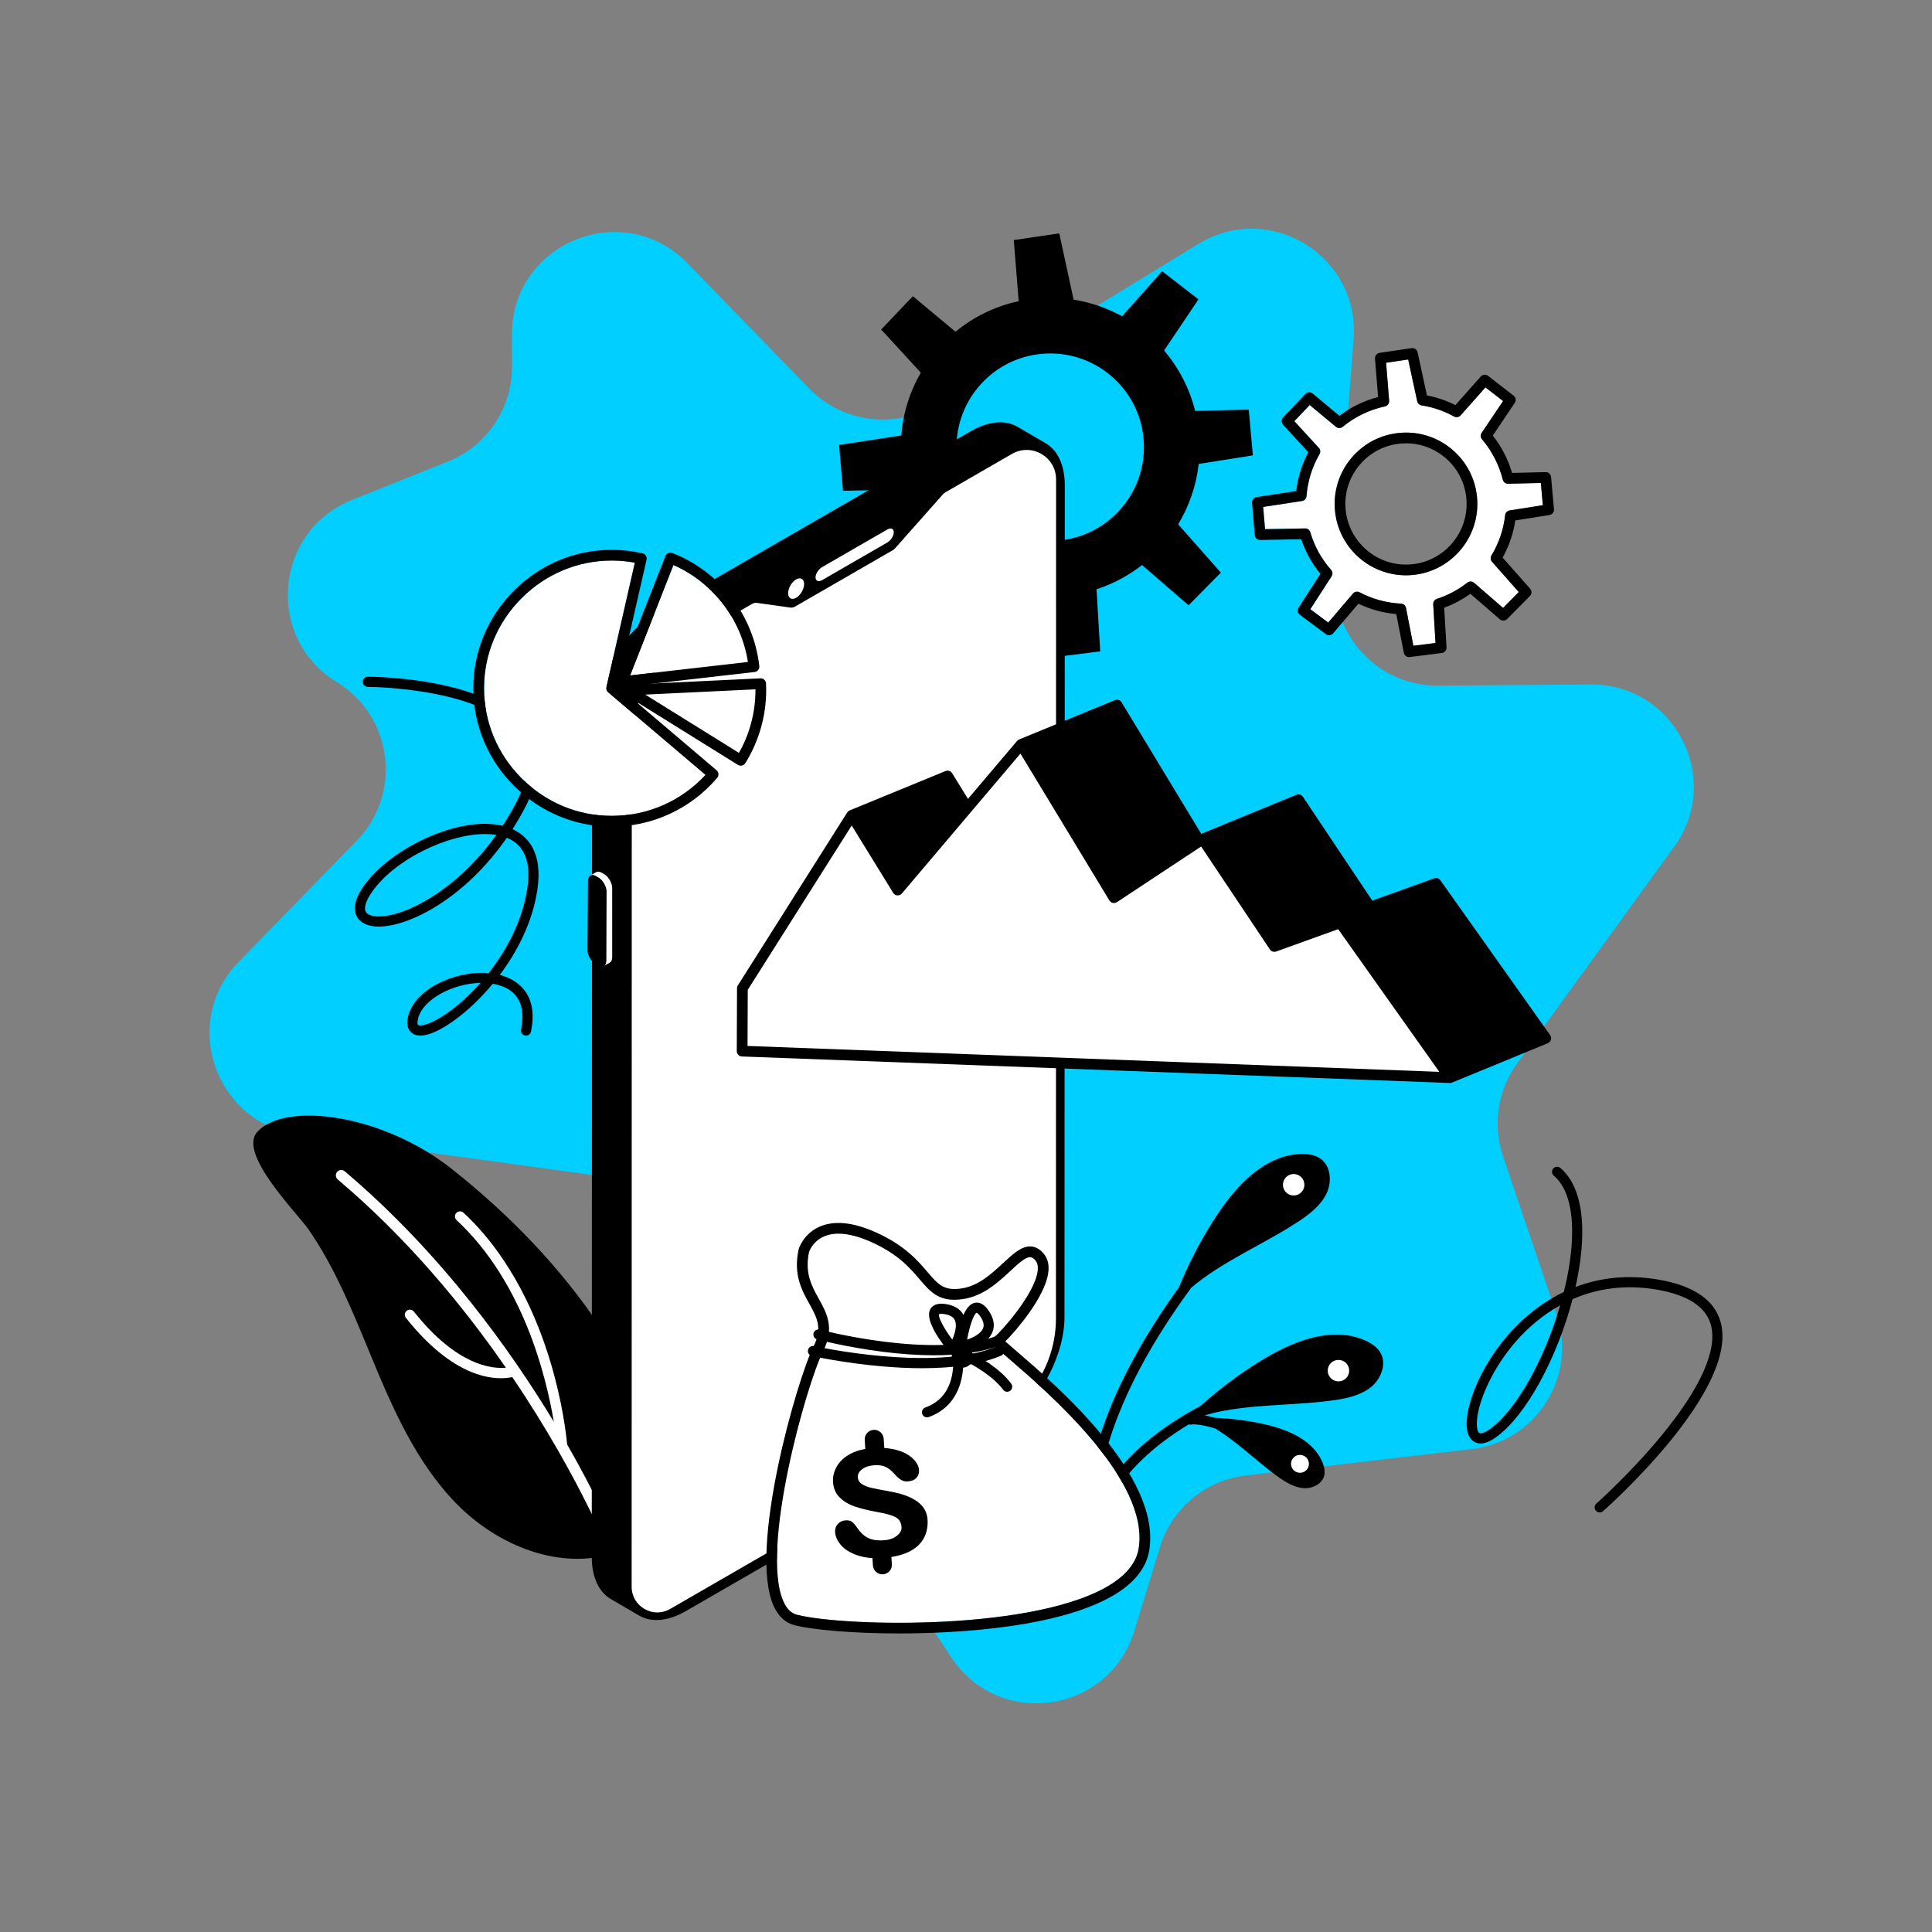 <svg viewBox="0 0 3000 3000" version="1.1" style="enable-background:new 0 0 3000 3000" y="0" x="0" id="financial-planning" xml:space="preserve" xmlns="http://www.w3.org/2000/svg">
  <rect x="0" y="0" width="3000" height="3000" fill="#808080" stroke="none"/>
  <g>
    <path style="fill:#00cfff" d="M2599.71,1314.7l-243.99,336.8c-30.17,41.65-38.3,95.33-21.8,144.05l83.32,246
		c32.4,95.66-31.6,196.86-131.92,208.59l-350.72,40.99c-62.6,7.32-114.94,50.97-133.37,111.24l-39.81,130.16
		c-39.2,128.16-209.77,153.07-283.98,41.47l-452.75-680.86c-25.2-37.9-65.45-63.15-110.54-69.36l-451.49-62.14
		c-129.01-17.76-182.93-174.75-92.05-268.03l183.37-188.21c71.13-73.01,56-193.18-31.01-246.27l0,0
		c-111.59-68.1-97.64-234.34,23.74-282.89l148.58-59.42c60.54-24.21,100.11-82.98,99.79-148.18l-0.24-48.47
		c-0.71-142.88,172.95-213.89,272.55-111.44l189.25,194.66c51.72,53.2,133.4,63.47,196.68,24.74l407.41-249.35
		c110.49-67.62,251.09,18.43,241.13,147.58l-28.3,367.34c-7.14,92.67,66.52,171.62,159.46,170.93l236.95-1.78
		C2600.11,1061.87,2676.06,1209.31,2599.71,1314.7z"></path>
    <g>
      <g>
        <g>
          <path d="M1830.54,1999.22c17.41-42.24,37.72-80.58,61.47-115.85c38.85-57.66,80.65-88.37,124.3-91.32
					c1.01-0.07,2.02-0.12,3.03-0.16c13.52-0.53,24.26,2.1,31.91,7.82c15.68,11.74,16.76,36.31,8.73,53.28
					c-9.08,19.21-27.6,33.15-44.51,44.24c-20.85,13.68-43.2,25.97-64.81,37.86c-27.74,15.27-56.44,31.05-82.63,50.08
					c-6.33,4.6-12.38,9.38-18.17,14.28c-52.84,71.69-116.35,174.71-138,278.89c-4.62,22.25-6.56,41.01-7.11,56.11
					c17.24-39.49,58.86-97.66,159.17-151.15c32.36-28.92,65.64-53.46,100.55-74.2c59.78-35.49,110.7-45.36,151.42-29.35
					c0.94,0.37,1.88,0.75,2.8,1.15c12.45,5.31,21.02,12.28,25.49,20.72c9.15,17.32-0.39,39.99-14.91,51.89
					c-16.43,13.48-39.13,18.15-59.16,20.94c-24.69,3.44-50.16,4.98-74.78,6.49c-31.61,1.93-64.3,3.91-96.11,9.91
					c-9.9,1.87-19.5,4.18-28.79,6.87c-0.01,0-0.02,0.01-0.02,0.01c4.6,0.85,9.91,2.08,16.02,3.84c26.69,1.15,52.13,4.41,76.74,9.91
					c46.37,10.37,76.31,29.32,89.06,56.37c0.29,0.62,0.58,1.25,0.85,1.89c3.7,8.48,4.7,15.96,2.97,22.25
					c-3.57,12.9-18.93,19.71-31.73,18.82c-14.49-1-27.97-9.31-39.24-17.31c-13.89-9.86-27.28-21.03-40.23-31.82
					c-16.62-13.86-33.81-28.19-52.44-40.12c-1.78-1.14-3.57-2.24-5.36-3.32c-25.69-8.06-36.62-6.35-37.15-6.26
					c-1.42,0.32-2.82,0.21-4.12-0.2c-59.76,36.25-92.71,72.84-110.65,100.22c-26.24,40.06-26.85,69.44-26.86,69.82
					c0,0.15-0.04,0.28-0.04,0.42c-0.02,0.28-0.04,0.55-0.09,0.83c-0.04,0.25-0.1,0.49-0.16,0.73c-0.07,0.25-0.14,0.49-0.23,0.73
					c-0.09,0.24-0.19,0.48-0.31,0.71c-0.11,0.22-0.23,0.44-0.36,0.65c-0.13,0.22-0.27,0.42-0.42,0.62c-0.15,0.2-0.32,0.4-0.49,0.59
					c-0.17,0.18-0.34,0.35-0.52,0.51c-0.19,0.17-0.39,0.34-0.6,0.49c-0.21,0.15-0.42,0.29-0.64,0.42c-0.21,0.13-0.42,0.24-0.65,0.35
					c-0.25,0.12-0.52,0.22-0.79,0.32c-0.13,0.05-0.25,0.12-0.39,0.16c-0.08,0.02-0.15,0.01-0.23,0.03
					c-0.51,0.13-1.04,0.21-1.58,0.24c-0.11,0.01-0.22,0.03-0.33,0.03c-0.02,0-0.04,0.01-0.06,0.01c-0.58,0-1.15-0.09-1.69-0.21
					c-0.07-0.02-0.14-0.01-0.21-0.02c0,0,0,0-0.01,0s0,0-0.01,0c-0.59-0.15-1.14-0.38-1.67-0.66c-0.12-0.06-0.23-0.12-0.35-0.19
					c-0.51-0.3-1-0.64-1.43-1.04c-0.06-0.05-0.11-0.12-0.16-0.17c-0.39-0.38-0.73-0.81-1.03-1.26c-0.07-0.1-0.14-0.2-0.21-0.31
					c-0.31-0.52-0.56-1.08-0.74-1.68c-0.01-0.05-0.04-0.08-0.06-0.13c-0.45-1.54-10.78-38.41,3.25-107.28
					C1717.12,2173.68,1777.84,2072.16,1830.54,1999.22z"></path>
          <circle style="fill:#fff" r="16.67" cy="1839.69" cx="2008.79"></circle>
          <circle style="fill:#fff" r="16.67" cy="2128.34" cx="2078.36"></circle>
          <circle style="fill:#fff" r="13.89" cy="2273.06" cx="2018.61"></circle>
        </g>
        <g>
          <path d="M933.4,2062.49c36.6,55.08,67.21,114.13,90.1,177.07c11.61,31.92,21.32,66.97,11.24,99.41
					c-11.01,35.42-44.06,60.36-79.25,72.1c-85.96,28.68-182.97-11.2-246.45-75.88c-63.48-64.68-100.23-150.28-134.79-234.06
					c-27.21-65.95-54.31-132.97-95.1-191.96c-17.49-25.29-111.1-118.71-79.26-151.96c43.32-46.92,193.66-27.6,301.76,58.02
					C790.69,1885.76,870.81,1968.31,933.4,2062.49z"></path>
          <path style="fill:#fff" d="M523.5,1819.73c2.97-3.52,8.23-3.95,11.74-0.98c151.18,127.81,259.46,281.15,323.68,387.28
					c0.35,0.58,0.69,1.15,1.04,1.73c-11.8-70.72-47.77-217.34-150.98-313.12c-3.19-2.96-3.38-7.94-0.42-11.13
					c2.96-3.19,7.94-3.37,11.13-0.42c75.45,70.02,115.3,165.43,135.44,233.14c18.43,61.95,24.1,111.51,25.51,126.68
					c55.02,96.05,82.29,164.32,82.6,165.09c1.69,4.28-0.4,9.12-4.68,10.82c-0.04,0.01-0.08,0.03-0.12,0.04
					c-4.25,1.61-9.02-0.49-10.7-4.72c-0.59-1.48-27.12-67.39-80.91-161.32c-0.32-0.44-0.59-0.91-0.81-1.41
					c-19.83-34.55-43.33-72.84-70.56-113.09c-20.94,4.56-85.78,8.03-165.14-91.93c-2.71-3.41-2.14-8.36,1.27-11.06
					c3.41-2.71,8.36-2.14,11.06,1.27c66.2,83.38,120.48,89.25,142.89,87.2c-66.08-95.61-152.8-200.8-261.05-292.31
					C520.97,1828.5,520.53,1823.25,523.5,1819.73z"></path>
        </g>
        <g>
          <g>
            <path d="M1581.79,467.67c-36.92,7.93-70.3,24.54-98.14,47.42l-66.13-55.12l-49.24,51.68l61.52,66.98
						c-16.9,29.28-27.53,62.46-30.25,97.57l-96.6,14.73l6.05,71.1l99.35-1.8c9.7,32.92,26.43,62.57,48.32,87.4l-52.86,81.89
						l57.25,42.61l61.79-72.4c29.19,15.38,61.93,24.67,96.39,26.35l18.33,94.29l70.81-8.92l-5.69-96.47
						c25.97-8.44,49.8-21.3,70.7-37.61l72.19,62.51l50.18-50.73l-66.31-75c16.96-28.09,28.09-59.94,31.86-93.76l84.14-13.29
						l-6.41-71.06l-83.25,1.95c-8.81-35.32-25.6-67.19-48.23-93.78l53.4-79.39l-56.44-43.68l-62.03,69.97
						c-23.13-12.73-48.58-21.6-75.41-25.83l-22.25-102.92l-70.62,10.41L1581.79,467.67z M1618.46,549.35
						c80.1-6.81,150.57,52.61,157.35,132.71c6.81,80.1-52.61,150.56-132.7,157.39c-80.11,6.8-150.57-52.63-157.37-132.73
						C1478.94,626.63,1538.36,556.16,1618.46,549.35z"></path>
          </g>
        </g>
        <g>
          <path d="M919.37,1126.38c-0.17-64.82,45.42-143.67,101.76-176.18l486.04-280.48c28.36-16.37,54.07-17.89,72.63-7.1l43.44,25.35
					c0.05,0.03,0.1,0.06,0.15,0.09l0.28,0.16l0,0.01c18.31,10.65,29.67,33.26,29.76,65.46l-0.51,1291.27
					c0.17,64.73-45.42,143.67-101.76,176.19l-486.03,280.48c-28.36,16.36-54.05,17.86-72.61,7.06l0,0.01l-43.88-25.59
					c-18.32-10.65-29.68-33.3-29.77-65.46L919.37,1126.38z"></path>
          <path style="fill:none" d="M1073.73,992.01l94.28-54.41c2.22-1.28,4.81-1.79,7.35-1.43l51.66,7.25c2.54,0.36,5.13-0.14,7.35-1.43
					l152.28-87.86c1.07-0.62,2.04-1.41,2.86-2.33l75.14-84.72c0.82-0.93,1.79-1.71,2.86-2.33l103.8-59.9
					c30.48-17.59,68.56,4.41,68.56,39.6l-0.19,1302.6c-0.01,65.34-34.87,125.71-91.46,158.37l-79.38,45.82l-299.72,172.94
					l-128.57,74.21c-26.56,15.33-59.76-3.84-59.75-34.51l0.19-1311.33C981.02,1086.32,1016.36,1025.12,1073.73,992.01z"></path>
          <path style="fill:#fff" d="M1040.57,2498.39l128.57-74.21l299.72-172.94l79.38-45.82c56.59-32.66,91.45-93.04,91.46-158.37
					l0.19-1302.6c0-35.19-38.08-57.18-68.56-39.6l-103.8,59.9c-1.07,0.62-2.04,1.41-2.86,2.33l-75.14,84.72
					c-0.82,0.93-1.79,1.71-2.86,2.33L1234.38,942c-2.22,1.28-4.81,1.78-7.35,1.43l-51.66-7.25c-2.54-0.36-5.13,0.15-7.35,1.43
					l-94.28,54.41c-57.37,33.11-92.71,94.31-92.72,160.54l-0.19,1311.33C980.81,2494.55,1014.01,2513.72,1040.57,2498.39z"></path>
          <path style="fill:#fff" d="m1377.76 842.41-101.26 58.45c-5.58 3.22-10.1 1.31-10.1-4.27 0-5.58 4.52-12.71 10.1-15.93l101.26-58.45c5.58-3.22 10.1-1.31 10.1 4.27C1387.86 832.06 1383.34 839.19 1377.76 842.41zM943.53 1361.94c1.98 2.26 3.67 4.92 4.9 7.71 1.4 3.16 2.2 6.48 2.2 9.53l-.01 107.33c-.01 4.02-1.42 6.84-3.68 8.16l-9.18 5.32c2.27-1.32 3.68-4.14 3.69-8.16l.01-107.33c.01-3.05-.8-6.37-2.2-9.53-1.23-2.78-2.92-5.45-4.9-7.71-1.67-1.9-3.55-3.52-5.55-4.67l-3.49-2.01c-3.51-2.03-6.7-2.21-9.02-.86l9.17-5.33c2.31-1.35 5.51-1.16 9.02.86l3.49 2.01C939.97 1358.43 941.86 1360.04 943.53 1361.94z"></path>
          <path d="M941.77,1384.61l-0.78,107.33c-0.08,8.1-5.77,11.28-12.78,7.16l-3.47-2.04c-6.95-4.08-12.57-13.9-12.49-22l0.78-107.33
					c0.08-8.01,5.83-11.23,12.78-7.16l3.47,2.04C936.3,1366.74,941.85,1376.6,941.77,1384.61z"></path>
          <path style="fill:#fff" d="M1236.18,899.71c-6.85,3.95-12.38,13.54-12.36,21.41c0.02,7.87,5.59,11.05,12.44,7.1
					c6.85-3.95,12.39-13.54,12.37-21.41C1248.6,898.94,1243.03,895.76,1236.18,899.71z"></path>
          <g>
            <path style="fill:#fff" d="M1376.71,2237.07c1.2-0.24,2.33-0.36,3.34-0.36c1.97,0,3.5,0.45,4.26,1.3c1.13,1.27,1.13,4.15,0.01,7.5
						c-3.42,10.27-15.77,21.16-26.44,23.31c-3.53,0.71-6.44,0.35-7.58-0.95c-1.12-1.27-1.13-4.15-0.01-7.5
						C1353.75,2249.94,1365.86,2239.27,1376.71,2237.07z"></path>
            <path d="M1338.49,2278.32c3.82,4.32,9.52,6.61,16.14,6.61c2.04,0,4.17-0.22,6.36-0.66c16.25-3.28,33.06-18.11,38.27-33.77
						c2.97-8.92,1.82-17.27-3.16-22.91c-5-5.66-13.21-7.83-22.5-5.95c-16.24,3.28-33.04,18.11-38.26,33.77
						C1332.36,2264.33,1333.51,2272.68,1338.49,2278.32z M1350.27,2260.39c3.48-10.45,15.58-21.12,26.43-23.31
						c1.2-0.24,2.33-0.36,3.34-0.36c1.97,0,3.5,0.45,4.26,1.3c1.13,1.27,1.13,4.15,0.01,7.5c-3.42,10.27-15.77,21.16-26.44,23.31
						c-3.53,0.71-6.44,0.35-7.58-0.95C1349.16,2266.61,1349.16,2263.74,1350.27,2260.39z"></path>
          </g>
        </g>
        <path d="M652.65,1608.08c-5.82,0-10.56-1.64-14.16-4.92c-5.96-5.42-7.5-14.04-4.58-25.61c5.51-21.84,25.66-41.68,55.29-54.43
				c22.5-9.69,47.54-13.95,69.63-12.15c28.29-36,52.47-81.53,60.01-131.66c6.17-40.96-4.55-67.35-31.86-78.47
				c-65.81,94.92-151.99,137.96-198.81,137.96c-0.18,0-0.36,0-0.54,0c-16.48-0.12-28.45-5.79-33.7-15.97
				c-4.27-8.28-5.87-23.12,10.74-46.86c40.71-58.16,148.03-110.08,215.79-93.69c6.77-10.33,13.28-21.26,19.44-32.79
				c21.89-40.96,24.66-75.63,8.22-103.05c-47.27-78.9-235.11-79.87-237.01-79.87c-4.35,0-7.87-3.53-7.87-7.87
				c0-4.35,3.53-7.87,7.87-7.87c8.09,0,198.65,1,250.51,87.51c19.48,32.5,16.85,72.4-7.84,118.58
				c-5.72,10.71-11.72,20.91-17.93,30.62c23.28,10.6,47.38,35.56,38.56,94.13c-7.48,49.7-30.63,95.2-58.38,132.13
				c20.75,5.36,61.49,24.13,48.5,87.96c-0.87,4.26-5.03,7.01-9.29,6.14c-4.26-0.87-7.01-5.02-6.15-9.29
				c9.83-48.32-15.75-64.77-38.95-70.05c-1.65-0.37-3.32-0.7-5-0.99c-33.5,40.4-71.33,68.42-96,77.18
				C662.94,1606.98,657.43,1608.08,652.65,1608.08z M746.11,1526.24c-42.88,0.77-89.41,25.37-96.93,55.16
				c-1.65,6.56-0.79,9.48-0.09,10.11c1,0.91,5.38,1.76,14.79-1.58C685.09,1582.39,716.74,1559.49,746.11,1526.24z M753.22,1295.08
				c-58.36,0-140.28,39.4-175.65,89.93c-9.31,13.29-12.82,24.45-9.65,30.61c2.41,4.66,9.63,7.38,19.82,7.45c0.15,0,0.3,0,0.45,0
				c41.27,0,120.77-40.39,182.57-126.65C765.23,1295.51,759.36,1295.08,753.22,1295.08z"></path>
        <g>
          <path style="fill:none" d="M2277.01,774.56c-2.12-25.05-13.88-47.78-33.09-63.99c-19.22-16.21-43.6-23.95-68.66-21.83
					c-25.05,2.13-47.78,13.89-63.98,33.11c-16.21,19.22-23.96,43.6-21.83,68.65c4.39,51.72,50.03,90.21,101.76,85.83
					C2242.91,871.93,2281.4,826.28,2277.01,774.56z"></path>
          <path style="fill:#fff" d="M2392.59,749.97l-50.81,1.19c-3.88,0.14-7.34-2.53-8.28-6.32c-5.72-22.93-16.86-44.59-32.21-62.62
					c-2.42-2.85-2.65-6.95-0.57-10.05l33.24-49.41l-27.4-21.2l-38.49,43.42c-2.59,2.92-6.85,3.65-10.26,1.77
					c-15.72-8.66-32.67-14.46-50.36-17.25c-3.4-0.54-6.12-3.11-6.85-6.47l-14.01-64.82l-34.29,5.06l4.72,59.03
					c0.33,4.17-2.47,7.93-6.56,8.81c-23.92,5.14-46.58,16.09-65.54,31.67c-3.09,2.54-7.55,2.53-10.63-0.04l-40.56-33.81l-23.9,25.09
					l38.03,41.4c2.46,2.68,2.9,6.65,1.08,9.8c-11.62,20.12-18.41,42.04-20.2,65.16c-0.3,3.86-3.22,7.01-7.05,7.6l-60.29,9.2
					l2.93,34.51l62.14-1.13c3.81-0.14,7.09,2.38,8.15,5.98c6.39,21.69,17.25,41.32,32.27,58.37c2.47,2.8,2.77,6.9,0.75,10.03
					l-32.98,51.09l27.79,20.68l38.43-45.03c1.63-1.91,3.97-2.92,6.34-2.92c1.32,0,2.65,0.31,3.88,0.96
					c20.06,10.57,41.72,16.49,64.37,17.6c3.83,0.19,7.04,2.96,7.77,6.73l11.41,58.72l34.37-4.33l-3.55-60.12
					c-0.22-3.79,2.14-7.25,5.75-8.42c17.09-5.55,32.97-14,47.21-25.12c3.13-2.45,7.57-2.34,10.58,0.27l44.92,38.89l24.36-24.63
					l-41.51-46.95c-2.41-2.73-2.78-6.71-0.89-9.83c11.64-19.27,18.8-40.33,21.28-62.61c0.42-3.73,3.27-6.72,6.98-7.31l51.52-8.14
					L2392.59,749.97z M2192.61,892.94c-3.17,0.27-6.33,0.4-9.45,0.4c-56.9,0-105.43-43.72-110.33-101.42
					c-2.51-29.48,6.62-58.18,25.7-80.81c19.08-22.63,45.83-36.47,75.31-38.98c29.5-2.5,58.19,6.62,80.81,25.7
					c22.62,19.08,36.46,45.83,38.96,75.32C2298.79,834.02,2253.48,887.76,2192.61,892.94z"></path>
          <path d="M2408.5,740.7c-0.39-4.37-4.17-7.78-8.5-7.58l-52.07,1.22c-6.13-20.97-16.36-40.81-29.91-58.01l34.13-50.74
					c2.45-3.64,1.65-8.56-1.81-11.24l-39.72-30.75c-3.47-2.68-8.43-2.22-11.34,1.06l-39.33,44.37
					c-14.02-7.03-28.84-12.06-44.22-15.01l-14.48-66.96c-0.93-4.29-5.04-7.12-9.36-6.48l-49.71,7.33c-4.34,0.64-7.44,4.54-7.09,8.91
					l4.78,59.68c-21.64,5.65-42.17,15.59-60.05,29.1l-41.36-34.48c-3.37-2.81-8.34-2.52-11.37,0.65l-34.66,36.38
					c-3.03,3.18-3.07,8.15-0.11,11.39l39.24,42.72c-10.02,18.85-16.31,39.05-18.76,60.21l-61.59,9.39
					c-4.34,0.66-7.42,4.57-7.05,8.94l4.26,50.05c0.37,4.32,3.98,7.63,8.3,7.63c0.05,0,0.1,0,0.15,0l63.7-1.16
					c6.58,19.64,16.56,37.68,29.73,53.76l-33.85,52.44c-2.38,3.69-1.49,8.59,2.03,11.2l40.3,29.99c3.52,2.62,8.47,2.06,11.31-1.27
					l39.25-45.99c18.57,8.89,38.29,14.27,58.79,16.05l11.68,60.08c0.77,3.96,4.24,6.74,8.17,6.74c0.35,0,0.7-0.02,1.05-0.07
					l49.84-6.27c4.35-0.55,7.54-4.38,7.28-8.76l-3.63-61.6c14.48-5.32,28.12-12.56,40.69-21.59l45.74,39.6
					c3.32,2.88,8.3,2.68,11.38-0.44l35.32-35.71c3.08-3.12,3.22-8.09,0.32-11.38l-42.69-48.29c10.04-18.02,16.63-37.39,19.66-57.72
					l53.07-8.38c4.33-0.68,7.39-4.61,7-8.98L2408.5,740.7z M2337.2,799.91c-2.48,22.28-9.64,43.34-21.28,62.61
					c-1.88,3.12-1.52,7.1,0.89,9.83l41.51,46.95l-24.36,24.63l-44.92-38.89c-3.01-2.61-7.45-2.72-10.58-0.27
					c-14.24,11.11-30.12,19.56-47.21,25.12c-3.61,1.17-5.97,4.63-5.75,8.42l3.55,60.12l-34.37,4.33l-11.41-58.72
					c-0.73-3.77-3.94-6.55-7.77-6.73c-22.65-1.11-44.31-7.03-64.37-17.6c-1.23-0.65-2.56-0.96-3.88-0.96
					c-2.38,0-4.71,1.02-6.34,2.92l-38.43,45.03l-27.79-20.68l32.98-51.09c2.02-3.13,1.72-7.23-0.75-10.03
					c-15.03-17.05-25.88-36.69-32.27-58.37c-1.06-3.6-4.33-6.12-8.15-5.98l-62.14,1.13l-2.93-34.51l60.29-9.2
					c3.83-0.59,6.75-3.73,7.05-7.6c1.79-23.11,8.59-45.03,20.2-65.16c1.82-3.15,1.38-7.12-1.08-9.8l-38.03-41.4l23.9-25.09
					l40.56,33.81c3.08,2.56,7.54,2.58,10.63,0.04c18.95-15.58,41.61-26.53,65.54-31.67c4.09-0.88,6.89-4.64,6.56-8.81l-4.72-59.03
					l34.29-5.06l14.01,64.82c0.73,3.36,3.45,5.94,6.85,6.47c17.69,2.79,34.64,8.59,50.36,17.25c3.41,1.88,7.67,1.15,10.26-1.77
					l38.49-43.42l27.4,21.2l-33.24,49.41c-2.09,3.1-1.85,7.21,0.57,10.05c15.35,18.04,26.49,39.7,32.21,62.62
					c0.94,3.78,4.4,6.46,8.28,6.32l50.81-1.19l3.11,34.49l-51.52,8.14C2340.47,793.18,2337.61,796.18,2337.2,799.91z"></path>
          <path d="M2254.66,697.83c-22.62-19.08-51.32-28.2-80.81-25.7c-29.49,2.51-56.24,16.35-75.31,38.98
					c-19.08,22.63-28.21,51.32-25.7,80.81c4.9,57.7,53.43,101.43,110.33,101.42c3.12,0,6.28-0.13,9.45-0.4
					c60.86-5.18,106.17-58.92,101-119.79C2291.12,743.66,2277.28,716.91,2254.66,697.83z M2089.44,790.51
					c-2.13-25.05,5.62-49.43,21.83-68.65c16.21-19.22,38.93-30.98,63.98-33.11c25.05-2.12,49.44,5.62,68.66,21.83
					c19.22,16.21,30.97,38.93,33.09,63.99c4.4,51.71-34.1,97.37-85.8,101.77C2139.47,880.72,2093.83,842.22,2089.44,790.51z"></path>
        </g>
        <g>
          <path style="fill:#fff" d="M941.74,1066.83l44.05-193.1c-11.84-2.18-23.89-3.28-35.92-3.28c-52.58,0-102.26,20.72-139.88,58.35
					c-37.62,37.62-58.35,87.3-58.35,139.88c0,52.58,20.72,102.26,58.35,139.88c37.63,37.62,87.3,58.35,139.88,58.35
					c55.5,0,108.09-23.1,145.56-63.67l-150.96-128.21C942.1,1073.03,941.04,1069.86,941.74,1066.83z"></path>
          <path d="M1112.7,1196.05l-153.59-130.45l44.82-196.46c0.49-2.15,0.11-4.42-1.07-6.29s-3.05-3.2-5.2-3.69
					c-15.66-3.57-31.74-5.38-47.79-5.38c-57.03,0-110.9,22.46-151.67,63.23c-40.77,40.77-63.23,94.64-63.23,151.67
					s22.46,110.9,63.23,151.67c40.77,40.77,94.64,63.23,151.67,63.23c63.19,0,122.89-27.62,163.79-75.78
					C1116.63,1204.29,1116.2,1199.03,1112.7,1196.05z M949.86,1266.92c-52.58,0-102.26-20.72-139.88-58.35
					c-37.62-37.62-58.35-87.3-58.35-139.88c0-52.58,20.72-102.26,58.35-139.88c37.63-37.62,87.3-58.35,139.88-58.35
					c12.03,0,24.08,1.1,35.92,3.28l-44.05,193.1c-0.69,3.03,0.36,6.19,2.73,8.2l150.96,128.21
					C1057.95,1243.81,1005.36,1266.92,949.86,1266.92z"></path>
        </g>
        <g>
          <path style="fill:#fff" d="M1045.72,877.4l-67.34,171.44l183-20.94c-5.14-32.71-18.41-63.66-38.64-89.99
					C1102.5,911.59,1076,890.79,1045.72,877.4z"></path>
          <path d="M1179.06,1034.26c-4.43-38.75-19.34-75.58-43.11-106.51c-23.77-30.93-55.52-54.81-91.83-69.07
					c-2.05-0.81-4.35-0.77-6.38,0.12c-2.03,0.88-3.62,2.53-4.43,4.59l-75.52,192.26c-1.07,2.72-0.63,5.81,1.15,8.12
					c1.59,2.06,4.04,3.26,6.61,3.26c0.31,0,0.63-0.02,0.95-0.05l205.22-23.49C1176.3,1042.96,1179.58,1038.83,1179.06,1034.26z
					 M978.38,1048.84l67.34-171.44c30.28,13.39,56.78,34.19,77.01,60.51c20.23,26.33,33.5,57.28,38.64,89.99L978.38,1048.84z"></path>
        </g>
        <g>
          <path style="fill:#fff" d="M1173.08,1070.39l-171.13,8.18l145.47,90.51c16.81-29.73,25.66-63.29,25.66-97.55
					C1173.08,1071.14,1173.08,1070.76,1173.08,1070.39z"></path>
          <path d="M1189.5,1061.26c-0.22-4.6-4.18-8.27-8.72-7.92l-206.33,9.86c-3.64,0.17-6.75,2.7-7.67,6.23
					c-0.92,3.53,0.57,7.25,3.66,9.17l175.39,109.12c1.37,0.85,2.89,1.26,4.39,1.26c2.78,0,5.51-1.39,7.08-3.93
					c21.22-34.1,32.43-73.36,32.43-113.53C1189.75,1068.09,1189.67,1064.64,1189.5,1061.26z M1001.95,1078.57l171.13-8.18
					c0,0.38,0,0.75,0,1.13c0,34.27-8.85,67.82-25.66,97.55L1001.95,1078.57z"></path>
        </g>
        <path d="M2484.01,2348.53c-2.18,0-4.35-0.9-5.9-2.66c-2.88-3.26-2.58-8.24,0.68-11.12c0.52-0.46,52.41-46.53,100.07-104.24
				c61.79-74.83,88.64-134.91,77.64-173.77c-7.83-27.67-35.8-45.87-83.13-54.11c-49.82-8.68-93.89-1.71-131.55,14.74
				c-23.82,90.8-72.24,181.74-119.84,215.05c-18.39,12.86-29.4,9.55-35.41,4.52c-18.17-15.24-6.47-59.7,9.07-93.15
				c24.51-52.75,69.7-107.65,132.67-137.66c6.94-27.83,11.41-55.38,12.59-80.74c2.22-47.8-7.51-82.31-28.14-99.81
				c-3.32-2.81-3.73-7.78-0.91-11.1c2.81-3.32,7.79-3.72,11.1-0.91c24.5,20.77,36.14,59.69,33.69,112.55
				c-1.07,22.98-4.64,47.46-10.19,72.26c37.72-14.3,81.1-19.71,129.63-11.27c53.8,9.37,85.96,31.35,95.58,65.34
				c29.72,105.02-173.75,286.43-182.43,294.1C2487.73,2347.88,2485.87,2348.53,2484.01,2348.53z M2422.73,2026.8
				c-52.95,29.26-91.28,77.33-112.8,123.62c-20.22,43.5-18.6,69.95-13.24,74.45c2.38,1.99,8.76-0.11,16.26-5.36
				C2354.9,2190.17,2398.72,2109.33,2422.73,2026.8z"></path>
        <g>
          <path style="fill:#fff" d="M1567.2,2110.39c-24.65-21.18-26.67-22.9-26.12-28.72c0.24-2.59,1.8-5.11,4.01-6.5
					c8.18-6.08,61.84-65.42,66.23-101.77c0.85-7.07-0.29-12.35-3.48-16.13c-4.13-4.89-6.98-5.07-7.91-5.12
					c-7.46-0.47-18.85,10.14-30.94,21.36c-18.68,17.33-41.92,38.9-73.26,43.67c-36.81,5.61-50.52-10.48-67.88-30.83
					c-14.8-17.35-33.21-38.95-74.33-57.42c-31.17-14.01-56.26-16.93-74.56-8.69c-16.48,7.42-21.9,21.67-22.64,23.84
					c-7,32.8,4.2,52.99,15.04,72.52c12.33,22.22,25.09,45.2,6.99,81.14c-26.26,52.16-98.42,309.06-61.67,389.46
					c5.21,11.39,12.14,18.04,21.21,20.32c74.85,18.86,376.74,25.33,489.67-48.96c23.64-15.55,37.29-33.75,40.58-54.09
					C1785.37,2297.77,1626.87,2161.64,1567.2,2110.39z"></path>
          <path d="M1578.06,2097.74c-6.57-5.64-12.9-11.08-17.02-14.82c17.93-17.84,59.9-67.43,66.34-104.3
					c2.31-13.22,0.02-24.02-6.81-32.12c-5.79-6.86-12.4-10.57-19.64-11.01c-14.51-0.9-27.87,11.47-43.29,25.78
					c-17.89,16.6-38.17,35.41-64.44,39.41c-27.63,4.21-36.53-6.23-52.69-25.17c-15.04-17.64-35.65-41.8-80.18-61.81
					c-35.92-16.14-65.73-19.01-88.62-8.51c-24.34,11.16-31.18,33.38-31.46,34.32c-0.06,0.2-0.11,0.4-0.15,0.6
					c-8.51,39.17,4.87,63.28,16.67,84.54c11.63,20.95,20.81,37.49,6.67,65.56c-25,49.65-102.37,315.43-61.94,403.88
					c7.34,16.06,18.21,26,32.3,29.55c27.99,7.05,89.19,12.76,161.99,12.76c23.25,0,47.69-0.58,72.6-1.89
					c156.26-8.21,232.16-38.28,268.31-62.07c27.7-18.22,43.81-40.21,47.88-65.35C1803.31,2291.21,1639.66,2150.66,1578.06,2097.74z
					 M1768.12,2404.45c-3.29,20.34-16.94,38.54-40.58,54.09c-112.93,74.28-414.82,67.82-489.67,48.96
					c-9.07-2.28-16.01-8.93-21.21-20.32c-36.75-80.4,35.41-337.3,61.67-389.46c18.1-35.94,5.34-58.92-6.99-81.14
					c-10.84-19.53-22.04-39.72-15.04-72.52c0.74-2.17,6.16-16.42,22.64-23.84c18.3-8.24,43.39-5.32,74.56,8.69
					c41.12,18.48,59.54,40.07,74.33,57.42c17.36,20.36,31.07,36.44,67.88,30.83c31.34-4.77,54.58-26.34,73.26-43.67
					c12.09-11.22,23.48-21.83,30.94-21.36c0.94,0.06,3.78,0.23,7.91,5.12c3.19,3.78,4.33,9.06,3.48,16.13
					c-4.38,36.34-58.04,95.69-66.23,101.77c-2.21,1.39-3.77,3.91-4.01,6.5c-0.54,5.82,1.47,7.55,26.12,28.72
					C1626.87,2161.64,1785.37,2297.77,1768.12,2404.45z"></path>
        </g>
        <path d="M1450.55,2104.49c-24.39,0-51.08-1.82-79.97-5.46c-56.66-7.15-101.29-19.07-101.74-19.19c-4.2-1.13-6.69-5.45-5.55-9.65
				c1.13-4.2,5.46-6.68,9.65-5.56c1.73,0.46,174.41,46.21,273.9,10.19c4.09-1.48,8.6,0.63,10.08,4.72c1.48,4.09-0.63,8.6-4.72,10.08
				C1524.84,2099.53,1490.82,2104.49,1450.55,2104.49z"></path>
        <path d="M1432,2124.56c-19.81,0-41.07-1-63.75-3.01c-59.44-5.26-107.13-15.87-107.61-15.98c-4.24-0.95-6.91-5.16-5.96-9.41
				c0.95-4.25,5.16-6.91,9.41-5.96c1.85,0.42,186.61,41.12,284.25,0.42c4.01-1.67,8.62,0.22,10.3,4.24
				c1.67,4.01-0.22,8.62-4.24,10.3C1523.44,2118.08,1482.42,2124.56,1432,2124.56z"></path>
        <circle r="16.51" cy="2107.27" cx="1494.3"></circle>
        <path d="M1570.24 2148.57c-18.26-24.61-51.39-43.1-68.9-51.68 11.72-3.38 32.67-11.54 39.57-28.02 4.27-10.19 2.49-21.29-5.29-32.99-6.91-10.39-14.43-14.71-22.39-12.83-7.29 1.71-12.88 9.15-17.16 18.73-4.83-8.93-13.77-14.58-26.72-16.72-12.3-2.02-20.6.54-24.65 7.63-9.75 17.05 17.23 52.47 29.28 66.91 1.36 1.63 3.33 2.59 5.41 2.76.65 5.08 1.91 18.97-1.3 34.22-5.14 24.46-19.04 40.96-41.3 49.02-4.09 1.48-6.2 6-4.72 10.08 1.16 3.2 4.18 5.2 7.4 5.19.89 0 1.8-.15 2.68-.47 48.76-17.65 54.2-64.78 53.63-88.66 16.54 8.26 46.11 25.05 61.81 46.21 2.59 3.49 7.53 4.23 11.01 1.63C1572.1 2156.99 1572.83 2152.06 1570.24 2148.57zM1516.6 2038.39c.02 0 2.15.56 5.91 6.21 4.74 7.13 6.02 13.08 3.89 18.17-3.46 8.28-15.06 14.09-24.7 17.46C1505.58 2058.82 1512.17 2039.9 1516.6 2038.39zM1458.21 2040.68c.01-.01.88-.56 3.55-.56 1.25 0 2.89.12 5.02.47 8.45 1.39 13.67 4.52 15.95 9.55 3.7 8.18.04 20.63-4.07 29.97C1465.65 2062.67 1456.31 2044.95 1458.21 2040.68zM1432.53 2339.28c-4.66-5.73-11.26-10.53-19.82-14.41-8.56-3.88-19.46-6.98-32.71-9.32-11.17-1.95-19.94-3.65-26.33-5.09-6.39-1.44-11.52-3.45-15.4-6.03-3.88-2.58-5.97-6.08-6.25-10.5-.31-4.83 1.94-9.02 6.76-12.59 4.82-3.56 11.03-5.6 18.63-6.09 7.4-.48 13.33.37 17.81 2.55 4.47 2.19 8.44 5.23 11.89 9.13 4.23 4.68 7.93 8.15 11.13 10.42 3.19 2.27 6.94 3.26 11.26 2.98 5.96-.39 10.45-2.23 13.49-5.52 3.03-3.29 4.39-7.35 4.08-12.18-.29-4.42-2.1-8.84-5.43-13.26-3.33-4.42-8.03-8.35-14.08-11.77-6.05-3.42-13.49-5.98-22.32-7.68-3.83-.73-7.89-1.2-12.11-1.48l-.94-14.42c-.53-8.13-7.55-14.29-15.68-13.76-8.13.53-14.29 7.55-13.76 15.68l.91 13.94c-8.73 1.52-16.44 4.03-23.06 7.59-9.52 5.11-16.55 11.58-21.09 19.4-4.54 7.83-6.54 15.95-5.99 24.38.62 9.45 3.85 17.23 9.72 23.35 5.86 6.12 13.47 10.86 22.82 14.22s21.38 6.37 36.1 9.02c13.04 2.25 22.47 4.88 28.29 7.9 5.82 3.02 8.97 8.23 9.45 15.63.32 4.83-2.1 9.29-7.25 13.39-5.15 4.1-11.94 6.43-20.36 6.98-10.37.68-18.69-.64-24.94-3.94s-11.78-8.57-16.58-15.78c-2.41-3.76-4.87-6.65-7.37-8.65-2.5-2-5.96-2.86-10.38-2.57-5.03.33-9.09 2.24-12.16 5.74-3.07 3.5-4.46 7.56-4.16 12.19.46 6.99 3.48 13.78 9.07 20.37 5.59 6.6 13.93 11.86 25.01 15.78 7.14 2.52 15.13 4.02 23.93 4.51l.75 11.43c.53 8.13 7.55 14.29 15.68 13.76 8.13-.53 14.29-7.55 13.76-15.68l-.73-11.19c9.77-1.56 18.38-4.03 25.77-7.45 10.76-4.98 18.7-11.79 23.81-20.43 5.11-8.64 7.29-18.76 6.53-30.37C1439.76 2351.73 1437.18 2345.01 1432.53 2339.28zM2407.09 1607.39l-170.45-240.47c-2.16-3.05-6.1-4.29-9.62-3.02l-96.13 34.58-107.75-161.28c-2.2-3.29-6.43-4.58-10.09-3.08l-147.75 60.68-123.74-204.29c-2.13-3.51-6.5-4.95-10.29-3.39l-148.75 61.09c-.12.05-.23.12-.34.18-.44.2-.85.43-1.24.7-.16.11-.31.24-.46.36-.33.27-.64.55-.93.86-.08.08-.17.14-.25.23l-76.24 89.96-24.58-39.9c-2.14-3.48-6.49-4.89-10.26-3.34l-148.77 61.11c-.16.07-.3.18-.46.25-.25.12-.49.25-.73.4-.34.21-.65.44-.95.69-.21.17-.41.34-.6.53-.3.3-.55.63-.8.97-.11.15-.25.26-.35.42l-169.82 268.51c-.84 1.32-1.28 2.86-1.29 4.42l-.38 97.57c0 .02.01.04.01.05 0 .15.03.3.04.45.02.44.06.87.15 1.28.04.18.11.35.16.52.11.38.22.75.38 1.11.08.19.19.36.28.54.18.33.36.64.58.94.06.08.09.17.16.25.07.1.17.17.25.26.23.27.48.53.75.77.16.15.32.29.49.43.29.23.6.42.92.61.17.1.34.21.52.3.37.18.76.32 1.15.44.15.05.3.12.45.16.56.14 1.13.23 1.73.26l1099.11 41.14c.1 0 .21.01.31.01 0 0 0 0 0 0 0 0 0 0 0 0 0 0 0 0 .01 0 .67 0 1.33-.11 1.98-.27.19-.05.36-.11.55-.16.21-.07.43-.11.63-.19l148.77-61.1c2.35-.97 4.13-2.95 4.84-5.39C2409 1612.09 2408.56 1609.47 2407.09 1607.39z"></path>
        <path style="fill:#fff" d="M1981.62,1477.48c-3.6,1.29-7.63-0.03-9.75-3.21l-106.77-159.8l-130.72,86.39
				c-1.89,1.25-4.21,1.67-6.42,1.18c-2.21-0.5-4.13-1.87-5.3-3.81l-138.13-228.05l-184.13,217.28c-1.73,2.04-4.35,3.11-6.99,2.92
				c-2.66-0.2-5.07-1.67-6.47-3.94l-64.42-104.6l-161.4,255.19l-0.34,87.12l1074.18,40.21l-157.02-221.53L1981.62,1477.48z"></path>
      </g>
    </g>
  </g>
</svg>

